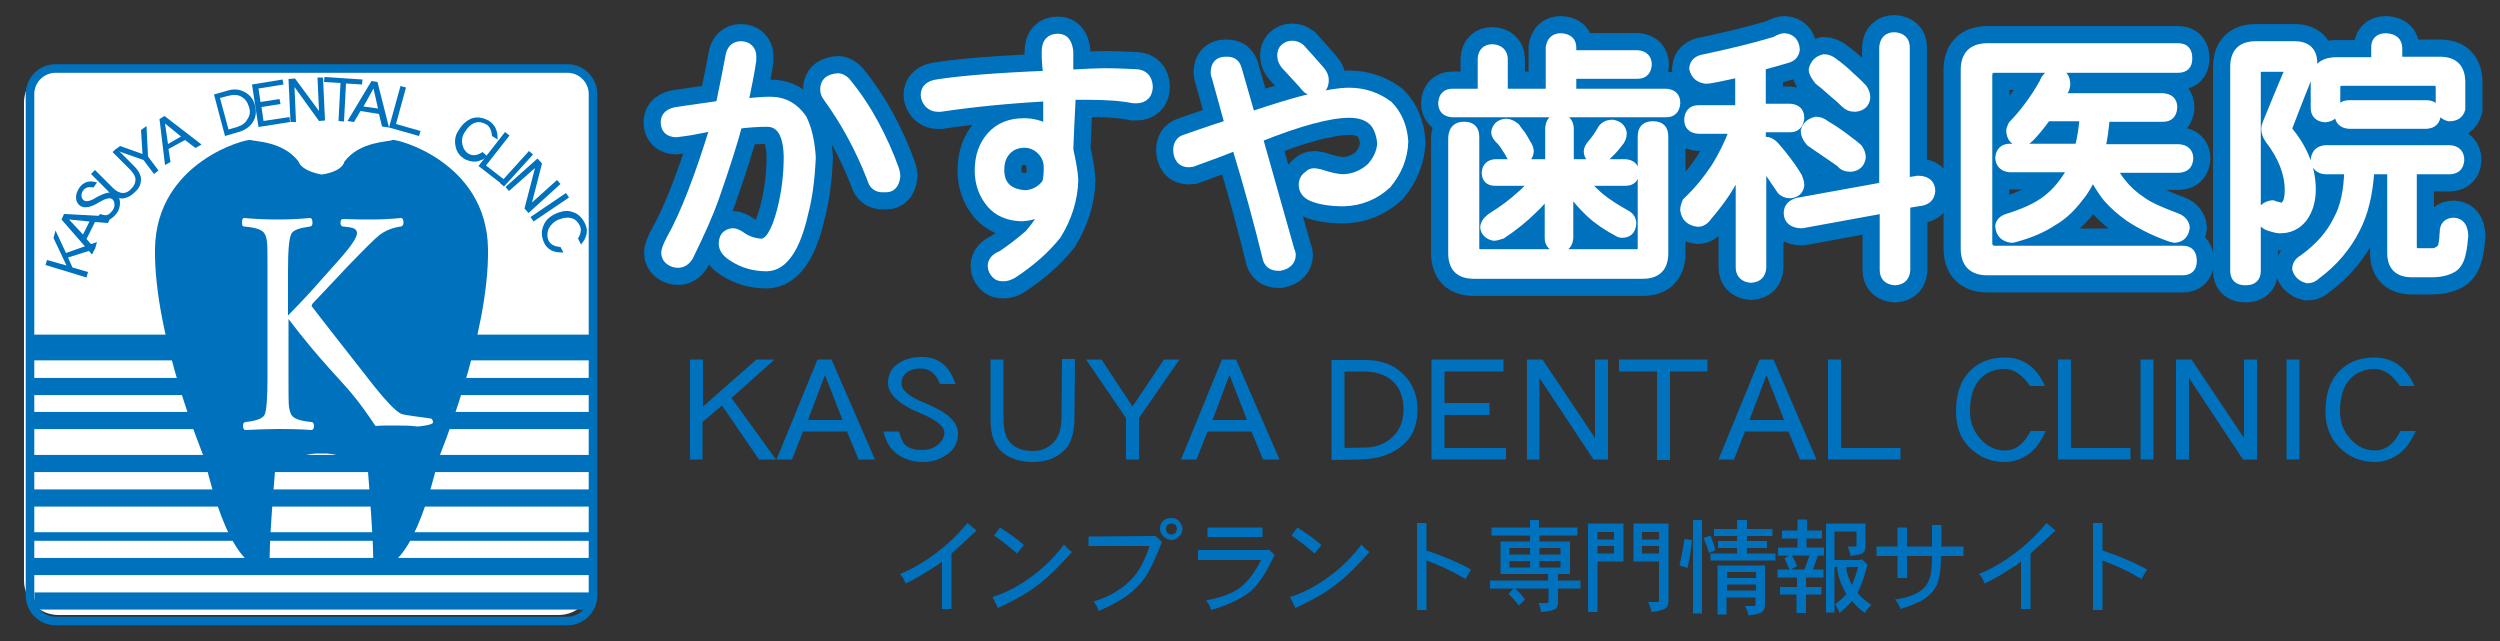 <?xml version="1.0" encoding="utf-8"?>
<!-- Generator: Adobe Illustrator 26.3.1, SVG Export Plug-In . SVG Version: 6.00 Build 0)  -->
<svg version="1.1" id="レイヤー_1" xmlns="http://www.w3.org/2000/svg" xmlns:xlink="http://www.w3.org/1999/xlink" x="0px"
	 y="0px" viewBox="0 0 500 128.2" style="enable-background:new 0 0 500 128.2;" xml:space="preserve">
<rect x="0" y="0" width="500" height="128.2" fill="#333333" stroke="none"/>
<style type="text/css">
	.st0{fill:none;stroke:#0071BC;stroke-width:8.579;}
	.st1{fill:#FFFFFF;stroke:#FFFFFF;stroke-width:1.716;stroke-miterlimit:10;}
	.st2{fill:#0071BC;}
	.st3{fill:#FFFFFF;}
	.st4{fill:none;stroke:#0071BC;stroke-width:1.716;stroke-miterlimit:10;}
	.st5{fill:none;stroke:#0071BC;stroke-width:5.147;stroke-miterlimit:10;}
	.st6{fill:none;stroke:#0071BC;stroke-width:3.432;stroke-miterlimit:10;}
</style>
<g>
	<g>
		<g>
			<path class="st0" d="M154,20.2c2.8,0,4.9,1.2,6.5,3.5c1,2,1.6,4.6,1.8,7.8c-0.2,4.4-0.7,8.1-1.5,11.1c-1.6,7.1-4.1,10.7-7.4,10.8
				c-2.5,0-4.8-0.6-6.9-2c-1.3-0.8-1.9-1.7-1.9-2.7c0-0.8,0.3-1.5,0.8-1.8c0.3-0.2,0.7-0.4,1.2-0.4c0.5,0,1.1,0.3,1.8,0.8
				c1,0.7,2.3,1.2,3.9,1.3c1.5-0.1,2.8-2.2,3.9-6.3c1-3.8,1.4-7.5,1.4-11c-0.1-4.5-1.5-6.8-4.2-6.8c-1.6,0-3.5,0.1-5.8,0.4
				c-0.8,3.2-2.4,8.2-4.7,14.8c-1.1,3.1-2.8,6.9-5.1,11.6c-0.6,1-1.4,1.4-2.2,1.4c-0.6,0-1.2-0.2-1.6-0.5c-0.6-0.4-0.9-1-0.9-1.6
				c0-0.6,0.4-1.6,1.1-2.9c2.7-4.8,5.6-12.3,8.7-22.4c-1.2,0.2-2.8,0.5-4.8,0.9c-1.6,0.2-2.6,0.4-2.9,0.4c-1.5-0.1-2.2-0.8-2.2-2.2
				c0-1.2,0.9-2,2.7-2.2L144,21c0.4-2,1.1-5.2,1.9-9.5c0.2-1.6,1-2.4,2.3-2.4c0.6,0,1.2,0.2,1.6,0.6c0.4,0.4,0.6,0.9,0.6,1.5v0.9
				c-0.4,2.7-1,5.5-1.6,8.5C151.2,20.3,152.9,20.2,154,20.2z M167.6,15.5c0.5,0,1.1,0.3,1.6,0.8c2.3,2.8,4.2,5.7,5.7,8.5
				c1.5,2.8,2.9,5.8,4.1,9.2c0.1,0.4,0.2,0.8,0.2,1.3c-0.2,1.6-0.9,2.3-2,2.3h-0.7c-1.1,0-1.9-0.6-2.2-1.8
				c-2.4-6.2-5.4-11.6-8.8-16.3c-0.4-0.5-0.6-1-0.6-1.6c0-1.1,0.5-1.9,1.6-2.2C167,15.6,167.3,15.5,167.6,15.5z"/>
			<path class="st0" d="M220.8,14.5c2.2,0,4.3,0.1,6.5,0.2c1.5,0.1,2.3,1,2.4,2.6c0,0.7-0.2,1.4-0.6,1.8c-0.5,0.5-1.1,0.7-1.8,0.7
				h-0.6c-2.4-0.5-5.6-0.7-9.3-0.7h-3.1c-0.2,4.1-0.4,7.7-0.5,10.8c0.5,2.3,0.9,4.3,1,6.1c-0.1,3.9-1.3,7.6-3.4,11
				c-2.4,3-5.3,5.5-8.8,7.8c-0.7,0.4-1.3,0.6-1.9,0.6c-0.6,0-1.1-0.1-1.4-0.4c-0.6-0.5-0.9-1.2-0.9-1.8c0-0.9,0.6-1.7,1.9-2.2
				c1.7-1.1,3.5-2.5,5.5-4.2c1.5-1.8,2.8-3.6,3.7-5.4c-1.4,1.3-3.1,1.9-5.2,2c-2.7-0.1-4.7-1-6.1-2.6c-1.6-1.9-2.4-4.1-2.4-6.7
				c0-2.8,0.8-5.1,2.4-6.9c1.6-1.8,3.8-2.7,6.6-2.7c1.7,0,3.2,0.4,4.7,1.2v-6.3c-7.5,0.4-14.7,1.1-21.4,2.1h-0.6
				c-0.7,0-1.3-0.3-1.8-0.8c-0.4-0.5-0.7-1.1-0.7-1.7c0-1.3,0.9-2.1,2.7-2.3c4.5-0.7,11.8-1.3,21.8-1.7c0-0.3-0.1-0.9-0.2-1.9
				c-0.1-1-0.1-1.9-0.1-2.6v-0.2c0-1.8,0.8-2.7,2.4-2.7c1.3,0,2,0.9,2.2,2.7v4.5C217.4,14.6,219.6,14.5,220.8,14.5z M204.9,28.7
				c-1.5,0-2.7,0.5-3.6,1.5c-0.9,1-1.3,2.2-1.3,3.8c0,3,1.7,4.7,5.1,4.9c1.7-0.1,3.1-0.9,4.1-2.2c0.3-0.6,0.4-1.7,0.4-3.2
				c0-1.4-0.5-2.5-1.4-3.4C207.3,29.2,206.2,28.7,204.9,28.7z"/>
			<path class="st0" d="M269.8,22.7c-3.8,0-9.9,1.6-18.1,4.9l6.3,22.3c0.2,0.5,0.3,0.9,0.3,1c0,1.3-0.8,2.1-2.3,2.4h-0.4
				c-1.3,0-2.1-0.7-2.3-2c-1.7-6.9-3.7-14.3-6.1-22.1c-1.9,0.8-4.8,1.9-8.7,3.3c-0.2,0-0.5,0.1-0.7,0.1c-0.7,0-1.3-0.2-1.7-0.7
				c-0.4-0.5-0.6-1.2-0.6-1.9c0-1.1,0.5-1.9,1.4-2.2c2.1-0.7,5.1-1.8,8.9-3l-2.6-9.4c-0.1-0.2-0.2-0.5-0.2-0.9
				c0-1.5,0.7-2.3,2.1-2.3h0.4c1,0,1.7,0.5,2,1.6l2.7,9.4c9.4-3.2,15.9-4.8,19.6-4.8c3,0,5.6,0.9,7.9,2.6c1.9,1.9,2.9,4.4,3.1,7.3
				c-0.1,3.2-1.3,6.1-3.4,8.6c-2.4,2.2-5.3,3.4-8.6,3.5c-2.6,0-4.7-0.3-6.4-1c-1.2-0.5-1.8-1.4-1.8-2.4c0-0.9,0.4-1.6,1.1-2
				c0.2-0.3,0.6-0.5,1.2-0.5c0.2,0,0.6,0.1,1.1,0.2c1.8,0.6,3.4,1,4.8,1c1.9-0.1,3.7-0.8,5.3-2.2c1.3-1.4,2.1-3,2.2-4.9
				c-0.2-1.8-0.7-3.2-1.6-4.2C273.4,23.1,271.7,22.7,269.8,22.7z M258.5,9c0.5,0,1.1,0.2,1.6,0.6c1.2,1.3,2.5,2.8,4,4.5
				c0.5,0.6,0.8,1.2,0.8,1.9c0,1.5-0.7,2.2-2.2,2.2c-0.7,0-1.2-0.2-1.6-0.7c-0.7-0.9-2-2.2-3.8-4.2c-0.7-0.7-1-1.5-1-2.2
				c0-0.6,0.2-1.2,0.6-1.5C257.3,9.2,257.8,9,258.5,9z"/>
			<path class="st0" d="M312.2,7.5c1.4,0.1,2.2,0.7,2.2,2v1.4h13.1c1.3,0.1,2,0.8,2,2c-0.1,1.3-0.7,2-2,2h-13.1v3.7h18.8
				c1.3,0.1,2,0.7,2,2c-0.1,1.3-0.7,2-2,2h-42.7c-1.3-0.1-2-0.7-2-2c0.1-1.3,0.7-2,2-2h5.9v-6.9c0.1-1.3,0.8-2,2.1-2
				c1.4,0.1,2.1,0.8,2.2,2v6.9h9.3V9.5C310.2,8.2,310.9,7.5,312.2,7.5z M292.8,25.2c1.5,0,2.2,0.7,2.2,2.2v22.2
				c0,0.7,0.4,1.1,1.1,1.1h31.2c0.7,0,1.1-0.4,1.1-1.1V27.3c0-1.5,0.7-2.2,2.2-2.2c1.5,0,2.2,0.7,2.2,2.2v23.3
				c0,2.9-1.4,4.3-4.3,4.3h-33.7c-2.9,0-4.3-1.4-4.3-4.3V27.5C290.6,26,291.3,25.2,292.8,25.2z M325.1,32.7c1.2,0.1,1.8,0.7,1.9,1.8
				c-0.1,1.2-0.7,1.8-1.9,1.8h-8.2c1.1,1.3,2.2,2.4,3.3,3.3c1.4,1.1,3.1,2.2,5.1,3.3c0.7,0.4,1.1,1,1.1,1.8c-0.1,1.4-0.8,2-2,2
				c-0.3,0-0.6-0.1-0.9-0.3c-2.1-1.1-4-2.4-5.5-3.8c-1.3-1.2-2.7-2.8-4.2-4.8v9.8c-0.1,1.3-0.8,2-2,2c-1.3-0.1-2-0.8-2-2v-9.3
				c-1,1.3-2,2.5-3.1,3.5c-1.8,1.8-3.9,3.5-6.3,5.1c-0.7,0.2-1.2,0.4-1.6,0.4c-1.1-0.2-1.8-0.9-1.9-1.8c0-0.7,0.5-1.4,1.3-2
				c2.4-1.5,4.4-3,5.9-4.4c0.9-0.7,1.8-1.7,2.6-2.8h-7.7c-1.2,0-1.8-0.6-1.8-1.8c0.1-1.1,0.7-1.7,1.8-1.8h10.9v-7.1
				c0.1-1.3,0.7-2,2-2c1.3,0.1,1.9,0.8,2,2v7.1H325.1z M301.2,24.6c0.6,0,1.3,0.3,1.9,0.8c0.4,0.6,0.8,1.1,1.2,1.6
				c0.3,0.5,0.7,1.1,1,1.7c0.4,0.6,0.6,1.1,0.6,1.6c-0.1,1.1-0.8,1.7-2,1.8c-0.8,0-1.4-0.3-1.8-1c-0.3-0.6-0.6-1.1-0.9-1.5
				c-0.2-0.4-0.6-0.9-1-1.4c-0.7-0.6-1.1-1.2-1.1-1.8C299.3,25.3,300,24.7,301.2,24.6z M322.5,24.8c1.2,0.2,1.8,0.8,2,1.8
				c0,0.8-0.3,1.5-0.8,2c-0.8,1.1-1.7,2-2.7,2.9c-0.5,0.4-1.1,0.6-1.6,0.6c-1.1-0.1-1.7-0.7-1.8-1.8c0-0.5,0.3-1,0.8-1.6
				c0.7-0.8,1.4-1.8,2-2.9C320.9,25.1,321.6,24.8,322.5,24.8z"/>
			<path class="st0" d="M356.9,7.5c1.3,0.1,2.1,0.9,2.2,2.4c-0.1,0.9-0.6,1.5-1.5,1.8c-1.7,0.5-3.4,1-5.3,1.5v8.4h5.7
				c1.3,0.1,2,0.7,2,2c-0.1,1.3-0.8,2-2,2h-5.7v3c0.2-0.1,0.5-0.3,0.8-0.4c0.6,0,1.2,0.3,1.8,0.9c0.9,1,1.8,2.1,2.6,3.2
				c1.1,1.4,1.7,2.5,2.1,3.1c0.2,0.5,0.4,1.1,0.4,1.6c-0.1,1.1-0.8,1.7-2,1.8c-0.7,0-1.4-0.3-1.8-0.8c-0.6-0.9-1.3-1.9-2.1-3.1
				c-0.6-1-1.2-1.8-1.7-2.6v21.2c-0.1,1.4-0.8,2.1-2.2,2.2c-1.4-0.1-2.2-0.9-2.2-2.2V33.5c-0.2,0.4-0.5,0.9-0.7,1.3
				c-1.4,2.9-3.3,5.6-5.7,8.4c-0.6,0.9-1.3,1.3-2,1.3c-1.6-0.2-2.5-1-2.7-2.5c0-0.4,0.1-0.9,0.4-1.6c2.2-2.1,4.1-4.4,5.7-6.8
				c1.4-2.2,2.7-4.8,3.8-7.7h-7.1c-1.3-0.1-2-0.7-2-2c0.1-1.3,0.7-2,2-2h8.2v-7.3c-1.5,0.3-3.1,0.7-4.7,1c-1,0.2-1.7,0.3-2,0.3
				c-1.4-0.2-2.2-0.9-2.5-2.2c0.1-1.2,0.9-1.8,2.2-2c4.7-1,9.4-2.1,14.1-3.5C356,7.6,356.6,7.5,356.9,7.5z M383.6,36
				c1.7,0,2.6,0.8,2.6,2.2c-0.1,1.3-0.9,2.1-2.6,2.2l-2.4,0.4V54c-0.1,1.4-0.8,2.1-2.2,2.2c-1.4-0.1-2.2-0.8-2.2-2.2V41.8l-16.4,3
				c-1.8,0-2.8-0.8-2.8-2.2c0-1.1,0.7-1.9,2-2.2l17.1-3.1V9.5c0.1-1.4,0.8-2.2,2.2-2.2c1.4,0.1,2.2,0.8,2.2,2.2v26.9L383.6,36z
				 M363.2,24.2c0.7,0,1.4,0.3,2,0.8c1.2,0.7,2.4,1.5,3.6,2.4c1.5,1.1,2.4,1.8,2.9,2.3c0.4,0.6,0.6,1.2,0.6,1.8
				c-0.2,1.2-0.9,1.9-2.2,2c-0.9,0-1.6-0.3-2-0.9c-0.9-0.6-2-1.4-3.2-2.2c-1.1-0.7-2-1.4-2.9-2c-0.7-0.8-1-1.6-1-2.2
				C361.3,25.1,362,24.5,363.2,24.2z M364.8,11.7c0.7,0,1.4,0.3,2,0.8c1.1,0.8,2.2,1.7,3.2,2.7c1.3,1.1,2.1,2,2.6,2.5
				c0.4,0.6,0.6,1.2,0.6,1.8c-0.1,1.2-0.9,1.9-2.2,2c-0.9,0-1.5-0.3-2-0.8c-0.7-0.7-1.6-1.5-2.7-2.4c-1-0.9-1.8-1.6-2.6-2.2
				c-0.7-0.9-1.1-1.6-1.1-2.2C362.9,12.7,363.6,12,364.8,11.7z"/>
			<path class="st0" d="M435.6,9.5c1.4,0,2,0.7,2,2.2c0,1.4-0.7,2-2,2H399c-1,0-1.4,0.5-1.4,1.4v33.5c0,0.9,0.5,1.4,1.4,1.4h37.5
				c1.4,0,2,0.7,2,2.2c0,1.4-0.7,2-2,2h-39c-3,0-4.5-1.5-4.5-4.5V14c0-3,1.5-4.5,4.5-4.5H435.6z M409.3,23.5
				c-1.1,1.5-2.2,2.9-3.4,4.1c-0.5,0.5-1.1,0.8-1.8,0.8c-1.3-0.1-1.9-0.9-2-2.2c0-0.2,0.1-0.6,0.4-1.2c2.3-2.4,4.4-5.2,6.2-8.4
				c0.5-1.4,1.4-2,2.8-2c1.1,0.1,1.7,0.9,1.7,2.4c0,0.1-0.1,0.4-0.2,0.8c-0.3,0.6-0.6,1.1-0.9,1.7h20.5c1.3,0.1,2,0.7,2,2
				c-0.1,1.3-0.7,2-2,2h-11.5c-0.2,2.4-0.5,4.4-0.9,6.2h15.6c1.3,0.1,2,0.8,2,2c-0.1,1.3-0.7,1.9-2,2h-13.3c0.6,1.1,1.2,2.1,1.9,2.9
				c1,1.3,2.3,2.5,4.1,3.7c1.4,1,3.7,2,6.9,3.2c1,0.4,1.6,1.1,1.7,2c-0.2,1.4-0.9,2.1-2.2,2.2c-0.1,0-0.4-0.1-0.8-0.2
				c-3.2-1.1-5.9-2.5-8.2-4c-1.7-1.2-3.2-2.5-4.5-4c-1.1-1.4-2-2.9-2.9-4.5c-0.7,1.6-1.5,3.1-2.6,4.4c-1.5,2-3.2,3.7-5.3,4.9
				c-2.1,1.4-4.7,2.5-7.7,3.3c-0.2,0.1-0.4,0.1-0.6,0.1c-1.5-0.2-2.3-1-2.4-2.5c0.1-0.7,0.6-1.3,1.6-1.6c3.2-1,5.6-2.1,7.3-3.3
				c1.7-1.2,3.1-2.7,4.2-4.3c0.5-0.7,1-1.5,1.5-2.4H402c-1.3-0.1-2-0.8-2.1-2c0.1-1.3,0.8-2,2.1-2h13.8c0.5-1.9,0.8-3.9,1-6.2H409.3
				z"/>
			<path class="st0" d="M452.2,9.1h6.7c2.5,0,3.7,1.2,3.7,3.6c0,0-0.1,0.2-0.2,0.6c-1.9,4.7-3.4,8.6-4.6,11.7
				c-0.1,0.3-0.2,0.5-0.2,0.6c0,0.3,0.1,0.6,0.3,0.8c3,3.7,4.4,7.6,4.4,11.5c0,2.3-0.6,4.2-1.7,5.7c-1.2,1.5-2.7,2.2-4.6,2.2
				c-0.4,0-1-0.1-1.9-0.4c-1.2-0.3-1.8-1-2-2c0.1-1.5,0.9-2.3,2.4-2.5c0.1,0,0.1,0,0.2,0.1c0.8,0.2,1.4,0.4,1.6,0.4
				c0.4,0,0.8-0.3,1.1-0.9c0.3-0.6,0.4-1.5,0.4-2.5c0-3.3-1.3-6.7-4-10.2c-0.4-0.6-0.7-1.3-0.7-2.1c0-0.2,0.1-0.6,0.3-1.1
				c1.2-3,2.6-6.3,4.1-9.9c0.1-0.3,0.2-0.5,0.2-0.6c0-0.4-0.2-0.6-0.7-0.6h-4.7c-0.6,0-1,0.3-1,1v39.7c0,1.4-0.8,2-2.2,2
				c-1.5,0-2.2-0.7-2.2-2V13.4c0-2.9,1.4-4.3,4.3-4.3H452.2z M490,29.9c1.3,0.1,2,0.8,2,2.1c-0.1,1.3-0.7,1.9-2,2h-7.5v15.3
				c0,0.8,0.4,1.2,1.2,1.2h2.7c0.6,0,1.2-0.2,1.7-0.7c0.4-0.2,0.6-1.4,0.7-3.4c0-1.3,0.7-2,2-2c1.3,0.1,1.9,1,2,2.7
				c-0.1,1.1-0.2,2.3-0.5,3.6c-0.3,1.4-0.9,2.4-1.7,2.9c-1,0.6-2.4,1-4.3,1h-3.9c-2.7,0-4.1-1.3-4.1-4V34h-4.3c0,0.1,0,0.1,0,0.2
				c-0.3,4.8-1.3,8.6-2.8,11.5c-1.8,3.6-4.4,6.7-7.9,9.3c-0.5,0.5-1.1,0.8-1.8,0.8c-1.2-0.3-1.9-1-2.2-2c0-0.8,0.4-1.5,1.3-2
				c3.2-2.3,5.5-4.9,7-8c1.3-2.4,2-5.6,2.1-9.6c0-0.1,0.1-0.2,0.1-0.2h-4.7c-1.3-0.1-2-0.8-2.1-2c0.1-1.3,0.8-2,2.1-2.1H490z
				 M477.2,7.5c1.6,0.1,2.4,0.8,2.4,2.2v2.5h8.4c2.8,0,4.2,1.4,4.2,4.3v5.3c-0.3,1.1-1.1,1.6-2.4,1.6c-1.2-0.3-1.8-1.1-1.8-2.2v-3.7
				c0-0.8-0.4-1.2-1.2-1.2h-18.4c-0.8,0-1.2,0.4-1.2,1.2v4.1c-0.1,1.2-0.9,1.9-2.2,2c-1.3-0.1-2-0.8-2-2v-5c0-2.9,1.4-4.3,4.3-4.3
				h7.8V9.7C475,8.3,475.7,7.5,477.2,7.5z M485.3,20.9c1.3,0,2,0.7,2,2c-0.1,1.3-0.7,1.9-2,2h-15.5c-1.3-0.1-2-0.8-2-2
				c0.1-1.3,0.7-2,2-2H485.3z"/>
		</g>
		<g>
			<path class="st1" d="M154,20.2c2.8,0,4.9,1.2,6.5,3.5c1,2,1.6,4.6,1.8,7.8c-0.2,4.4-0.7,8.1-1.5,11.1c-1.6,7.1-4.1,10.7-7.4,10.8
				c-2.5,0-4.8-0.6-6.9-2c-1.3-0.8-1.9-1.7-1.9-2.7c0-0.8,0.3-1.5,0.8-1.8c0.3-0.2,0.7-0.4,1.2-0.4c0.5,0,1.1,0.3,1.8,0.8
				c1,0.7,2.3,1.2,3.9,1.3c1.5-0.1,2.8-2.2,3.9-6.3c1-3.8,1.4-7.5,1.4-11c-0.1-4.5-1.5-6.8-4.2-6.8c-1.6,0-3.5,0.1-5.8,0.4
				c-0.8,3.2-2.4,8.2-4.7,14.8c-1.1,3.1-2.8,6.9-5.1,11.6c-0.6,1-1.4,1.4-2.2,1.4c-0.6,0-1.2-0.2-1.6-0.5c-0.6-0.4-0.9-1-0.9-1.6
				c0-0.6,0.4-1.6,1.1-2.9c2.7-4.8,5.6-12.3,8.7-22.4c-1.2,0.2-2.8,0.5-4.8,0.9c-1.6,0.2-2.6,0.4-2.9,0.4c-1.5-0.1-2.2-0.8-2.2-2.2
				c0-1.2,0.9-2,2.7-2.2L144,21c0.4-2,1.1-5.2,1.9-9.5c0.2-1.6,1-2.4,2.3-2.4c0.6,0,1.2,0.2,1.6,0.6c0.4,0.4,0.6,0.9,0.6,1.5v0.9
				c-0.4,2.7-1,5.5-1.6,8.5C151.2,20.3,152.9,20.2,154,20.2z M167.6,15.5c0.5,0,1.1,0.3,1.6,0.8c2.3,2.8,4.2,5.7,5.7,8.5
				c1.5,2.8,2.9,5.8,4.1,9.2c0.1,0.4,0.2,0.8,0.2,1.3c-0.2,1.6-0.9,2.3-2,2.3h-0.7c-1.1,0-1.9-0.6-2.2-1.8
				c-2.4-6.2-5.4-11.6-8.8-16.3c-0.4-0.5-0.6-1-0.6-1.6c0-1.1,0.5-1.9,1.6-2.2C167,15.6,167.3,15.5,167.6,15.5z"/>
			<path class="st1" d="M220.8,14.5c2.2,0,4.3,0.1,6.5,0.2c1.5,0.1,2.3,1,2.4,2.6c0,0.7-0.2,1.4-0.6,1.8c-0.5,0.5-1.1,0.7-1.8,0.7
				h-0.6c-2.4-0.5-5.6-0.7-9.3-0.7h-3.1c-0.2,4.1-0.4,7.7-0.5,10.8c0.5,2.3,0.9,4.3,1,6.1c-0.1,3.9-1.3,7.6-3.4,11
				c-2.4,3-5.3,5.5-8.8,7.8c-0.7,0.4-1.3,0.6-1.9,0.6c-0.6,0-1.1-0.1-1.4-0.4c-0.6-0.5-0.9-1.2-0.9-1.8c0-0.9,0.6-1.7,1.9-2.2
				c1.7-1.1,3.5-2.5,5.5-4.2c1.5-1.8,2.8-3.6,3.7-5.4c-1.4,1.3-3.1,1.9-5.2,2c-2.7-0.1-4.7-1-6.1-2.6c-1.6-1.9-2.4-4.1-2.4-6.7
				c0-2.8,0.8-5.1,2.4-6.9c1.6-1.8,3.8-2.7,6.6-2.7c1.7,0,3.2,0.4,4.7,1.2v-6.3c-7.5,0.4-14.7,1.1-21.4,2.1h-0.6
				c-0.7,0-1.3-0.3-1.8-0.8c-0.4-0.5-0.7-1.1-0.7-1.7c0-1.3,0.9-2.1,2.7-2.3c4.5-0.7,11.8-1.3,21.8-1.7c0-0.3-0.1-0.9-0.2-1.9
				c-0.1-1-0.1-1.9-0.1-2.6v-0.2c0-1.8,0.8-2.7,2.4-2.7c1.3,0,2,0.9,2.2,2.7v4.5C217.4,14.6,219.6,14.5,220.8,14.5z M204.9,28.7
				c-1.5,0-2.7,0.5-3.6,1.5c-0.9,1-1.3,2.2-1.3,3.8c0,3,1.7,4.7,5.1,4.9c1.7-0.1,3.1-0.9,4.1-2.2c0.3-0.6,0.4-1.7,0.4-3.2
				c0-1.4-0.5-2.5-1.4-3.4C207.3,29.2,206.2,28.7,204.9,28.7z"/>
			<path class="st1" d="M269.8,22.7c-3.8,0-9.9,1.6-18.1,4.9l6.3,22.3c0.2,0.5,0.3,0.9,0.3,1c0,1.3-0.8,2.1-2.3,2.4h-0.4
				c-1.3,0-2.1-0.7-2.3-2c-1.7-6.9-3.7-14.3-6.1-22.1c-1.9,0.8-4.8,1.9-8.7,3.3c-0.2,0-0.5,0.1-0.7,0.1c-0.7,0-1.3-0.2-1.7-0.7
				c-0.4-0.5-0.6-1.2-0.6-1.9c0-1.1,0.5-1.9,1.4-2.2c2.1-0.7,5.1-1.8,8.9-3l-2.6-9.4c-0.1-0.2-0.2-0.5-0.2-0.9
				c0-1.5,0.7-2.3,2.1-2.3h0.4c1,0,1.7,0.5,2,1.6l2.7,9.4c9.4-3.2,15.9-4.8,19.6-4.8c3,0,5.6,0.9,7.9,2.6c1.9,1.9,2.9,4.4,3.1,7.3
				c-0.1,3.2-1.3,6.1-3.4,8.6c-2.4,2.2-5.3,3.4-8.6,3.5c-2.6,0-4.7-0.3-6.4-1c-1.2-0.5-1.8-1.4-1.8-2.4c0-0.9,0.4-1.6,1.1-2
				c0.2-0.3,0.6-0.5,1.2-0.5c0.2,0,0.6,0.1,1.1,0.2c1.8,0.6,3.4,1,4.8,1c1.9-0.1,3.7-0.8,5.3-2.2c1.3-1.4,2.1-3,2.2-4.9
				c-0.2-1.8-0.7-3.2-1.6-4.2C273.4,23.1,271.7,22.7,269.8,22.7z M258.5,9c0.5,0,1.1,0.2,1.6,0.6c1.2,1.3,2.5,2.8,4,4.5
				c0.5,0.6,0.8,1.2,0.8,1.9c0,1.5-0.7,2.2-2.2,2.2c-0.7,0-1.2-0.2-1.6-0.7c-0.7-0.9-2-2.2-3.8-4.2c-0.7-0.7-1-1.5-1-2.2
				c0-0.6,0.2-1.2,0.6-1.5C257.3,9.2,257.8,9,258.5,9z"/>
			<path class="st1" d="M312.2,7.5c1.4,0.1,2.2,0.7,2.2,2v1.4h13.1c1.3,0.1,2,0.8,2,2c-0.1,1.3-0.7,2-2,2h-13.1v3.7h18.8
				c1.3,0.1,2,0.7,2,2c-0.1,1.3-0.7,2-2,2h-42.7c-1.3-0.1-2-0.7-2-2c0.1-1.3,0.7-2,2-2h5.9v-6.9c0.1-1.3,0.8-2,2.1-2
				c1.4,0.1,2.1,0.8,2.2,2v6.9h9.3V9.5C310.2,8.2,310.9,7.5,312.2,7.5z M292.8,25.2c1.5,0,2.2,0.7,2.2,2.2v22.2
				c0,0.7,0.4,1.1,1.1,1.1h31.2c0.7,0,1.1-0.4,1.1-1.1V27.3c0-1.5,0.7-2.2,2.2-2.2c1.5,0,2.2,0.7,2.2,2.2v23.3
				c0,2.9-1.4,4.3-4.3,4.3h-33.7c-2.9,0-4.3-1.4-4.3-4.3V27.5C290.6,26,291.3,25.2,292.8,25.2z M325.1,32.7c1.2,0.1,1.8,0.7,1.9,1.8
				c-0.1,1.2-0.7,1.8-1.9,1.8h-8.2c1.1,1.3,2.2,2.4,3.3,3.3c1.4,1.1,3.1,2.2,5.1,3.3c0.7,0.4,1.1,1,1.1,1.8c-0.1,1.4-0.8,2-2,2
				c-0.3,0-0.6-0.1-0.9-0.3c-2.1-1.1-4-2.4-5.5-3.8c-1.3-1.2-2.7-2.8-4.2-4.8v9.8c-0.1,1.3-0.8,2-2,2c-1.3-0.1-2-0.8-2-2v-9.3
				c-1,1.3-2,2.5-3.1,3.5c-1.8,1.8-3.9,3.5-6.3,5.1c-0.7,0.2-1.2,0.4-1.6,0.4c-1.1-0.2-1.8-0.9-1.9-1.8c0-0.7,0.5-1.4,1.3-2
				c2.4-1.5,4.4-3,5.9-4.4c0.9-0.7,1.8-1.7,2.6-2.8h-7.7c-1.2,0-1.8-0.6-1.8-1.8c0.1-1.1,0.7-1.7,1.8-1.8h10.9v-7.1
				c0.1-1.3,0.7-2,2-2c1.3,0.1,1.9,0.8,2,2v7.1H325.1z M301.2,24.6c0.6,0,1.3,0.3,1.9,0.8c0.4,0.6,0.8,1.1,1.2,1.6
				c0.3,0.5,0.7,1.1,1,1.7c0.4,0.6,0.6,1.1,0.6,1.6c-0.1,1.1-0.8,1.7-2,1.8c-0.8,0-1.4-0.3-1.8-1c-0.3-0.6-0.6-1.1-0.9-1.5
				c-0.2-0.4-0.6-0.9-1-1.4c-0.7-0.6-1.1-1.2-1.1-1.8C299.3,25.3,300,24.7,301.2,24.6z M322.5,24.8c1.2,0.2,1.8,0.8,2,1.8
				c0,0.8-0.3,1.5-0.8,2c-0.8,1.1-1.7,2-2.7,2.9c-0.5,0.4-1.1,0.6-1.6,0.6c-1.1-0.1-1.7-0.7-1.8-1.8c0-0.5,0.3-1,0.8-1.6
				c0.7-0.8,1.4-1.8,2-2.9C320.9,25.1,321.6,24.8,322.5,24.8z"/>
			<path class="st1" d="M356.9,7.5c1.3,0.1,2.1,0.9,2.2,2.4c-0.1,0.9-0.6,1.5-1.5,1.8c-1.7,0.5-3.4,1-5.3,1.5v8.4h5.7
				c1.3,0.1,2,0.7,2,2c-0.1,1.3-0.8,2-2,2h-5.7v3c0.2-0.1,0.5-0.3,0.8-0.4c0.6,0,1.2,0.3,1.8,0.9c0.9,1,1.8,2.1,2.6,3.2
				c1.1,1.4,1.7,2.5,2.1,3.1c0.2,0.5,0.4,1.1,0.4,1.6c-0.1,1.1-0.8,1.7-2,1.8c-0.7,0-1.4-0.3-1.8-0.8c-0.6-0.9-1.3-1.9-2.1-3.1
				c-0.6-1-1.2-1.8-1.7-2.6v21.2c-0.1,1.4-0.8,2.1-2.2,2.2c-1.4-0.1-2.2-0.9-2.2-2.2V33.5c-0.2,0.4-0.5,0.9-0.7,1.3
				c-1.4,2.9-3.3,5.6-5.7,8.4c-0.6,0.9-1.3,1.3-2,1.3c-1.6-0.2-2.5-1-2.7-2.5c0-0.4,0.1-0.9,0.4-1.6c2.2-2.1,4.1-4.4,5.7-6.8
				c1.4-2.2,2.7-4.8,3.8-7.7h-7.1c-1.3-0.1-2-0.7-2-2c0.1-1.3,0.7-2,2-2h8.2v-7.3c-1.5,0.3-3.1,0.7-4.7,1c-1,0.2-1.7,0.3-2,0.3
				c-1.4-0.2-2.2-0.9-2.5-2.2c0.1-1.2,0.9-1.8,2.2-2c4.7-1,9.4-2.1,14.1-3.5C356,7.6,356.6,7.5,356.9,7.5z M383.6,36
				c1.7,0,2.6,0.8,2.6,2.2c-0.1,1.3-0.9,2.1-2.6,2.2l-2.4,0.4V54c-0.1,1.4-0.8,2.1-2.2,2.2c-1.4-0.1-2.2-0.8-2.2-2.2V41.8l-16.4,3
				c-1.8,0-2.8-0.8-2.8-2.2c0-1.1,0.7-1.9,2-2.2l17.1-3.1V9.5c0.1-1.4,0.8-2.2,2.2-2.2c1.4,0.1,2.2,0.8,2.2,2.2v26.9L383.6,36z
				 M363.2,24.2c0.7,0,1.4,0.3,2,0.8c1.2,0.7,2.4,1.5,3.6,2.4c1.5,1.1,2.4,1.8,2.9,2.3c0.4,0.6,0.6,1.2,0.6,1.8
				c-0.2,1.2-0.9,1.9-2.2,2c-0.9,0-1.6-0.3-2-0.9c-0.9-0.6-2-1.4-3.2-2.2c-1.1-0.7-2-1.4-2.9-2c-0.7-0.8-1-1.6-1-2.2
				C361.3,25.1,362,24.5,363.2,24.2z M364.8,11.7c0.7,0,1.4,0.3,2,0.8c1.1,0.8,2.2,1.7,3.2,2.7c1.3,1.1,2.1,2,2.6,2.5
				c0.4,0.6,0.6,1.2,0.6,1.8c-0.1,1.2-0.9,1.9-2.2,2c-0.9,0-1.5-0.3-2-0.8c-0.7-0.7-1.6-1.5-2.7-2.4c-1-0.9-1.8-1.6-2.6-2.2
				c-0.7-0.9-1.1-1.6-1.1-2.2C362.9,12.7,363.6,12,364.8,11.7z"/>
			<path class="st1" d="M435.6,9.5c1.4,0,2,0.7,2,2.2c0,1.4-0.7,2-2,2H399c-1,0-1.4,0.5-1.4,1.4v33.5c0,0.9,0.5,1.4,1.4,1.4h37.5
				c1.4,0,2,0.7,2,2.2c0,1.4-0.7,2-2,2h-39c-3,0-4.5-1.5-4.5-4.5V14c0-3,1.5-4.5,4.5-4.5H435.6z M409.3,23.5
				c-1.1,1.5-2.2,2.9-3.4,4.1c-0.5,0.5-1.1,0.8-1.8,0.8c-1.3-0.1-1.9-0.9-2-2.2c0-0.2,0.1-0.6,0.4-1.2c2.3-2.4,4.4-5.2,6.2-8.4
				c0.5-1.4,1.4-2,2.8-2c1.1,0.1,1.7,0.9,1.7,2.4c0,0.1-0.1,0.4-0.2,0.8c-0.3,0.6-0.6,1.1-0.9,1.7h20.5c1.3,0.1,2,0.7,2,2
				c-0.1,1.3-0.7,2-2,2h-11.5c-0.2,2.4-0.5,4.4-0.9,6.2h15.6c1.3,0.1,2,0.8,2,2c-0.1,1.3-0.7,1.9-2,2h-13.3c0.6,1.1,1.2,2.1,1.9,2.9
				c1,1.3,2.3,2.5,4.1,3.7c1.4,1,3.7,2,6.9,3.2c1,0.4,1.6,1.1,1.7,2c-0.2,1.4-0.9,2.1-2.2,2.2c-0.1,0-0.4-0.1-0.8-0.2
				c-3.2-1.1-5.9-2.5-8.2-4c-1.7-1.2-3.2-2.5-4.5-4c-1.1-1.4-2-2.9-2.9-4.5c-0.7,1.6-1.5,3.1-2.6,4.4c-1.5,2-3.2,3.7-5.3,4.9
				c-2.1,1.4-4.7,2.5-7.7,3.3c-0.2,0.1-0.4,0.1-0.6,0.1c-1.5-0.2-2.3-1-2.4-2.5c0.1-0.7,0.6-1.3,1.6-1.6c3.2-1,5.6-2.1,7.3-3.3
				c1.7-1.2,3.1-2.7,4.2-4.3c0.5-0.7,1-1.5,1.5-2.4H402c-1.3-0.1-2-0.8-2.1-2c0.1-1.3,0.8-2,2.1-2h13.8c0.5-1.9,0.8-3.9,1-6.2H409.3
				z"/>
			<path class="st1" d="M452.2,9.1h6.7c2.5,0,3.7,1.2,3.7,3.6c0,0-0.1,0.2-0.2,0.6c-1.9,4.7-3.4,8.6-4.6,11.7
				c-0.1,0.3-0.2,0.5-0.2,0.6c0,0.3,0.1,0.6,0.3,0.8c3,3.7,4.4,7.6,4.4,11.5c0,2.3-0.6,4.2-1.7,5.7c-1.2,1.5-2.7,2.2-4.6,2.2
				c-0.4,0-1-0.1-1.9-0.4c-1.2-0.3-1.8-1-2-2c0.1-1.5,0.9-2.3,2.4-2.5c0.1,0,0.1,0,0.2,0.1c0.8,0.2,1.4,0.4,1.6,0.4
				c0.4,0,0.8-0.3,1.1-0.9c0.3-0.6,0.4-1.5,0.4-2.5c0-3.3-1.3-6.7-4-10.2c-0.4-0.6-0.7-1.3-0.7-2.1c0-0.2,0.1-0.6,0.3-1.1
				c1.2-3,2.6-6.3,4.1-9.9c0.1-0.3,0.2-0.5,0.2-0.6c0-0.4-0.2-0.6-0.7-0.6h-4.7c-0.6,0-1,0.3-1,1v39.7c0,1.4-0.8,2-2.2,2
				c-1.5,0-2.2-0.7-2.2-2V13.4c0-2.9,1.4-4.3,4.3-4.3H452.2z M490,29.9c1.3,0.1,2,0.8,2,2.1c-0.1,1.3-0.7,1.9-2,2h-7.5v15.3
				c0,0.8,0.4,1.2,1.2,1.2h2.7c0.6,0,1.2-0.2,1.7-0.7c0.4-0.2,0.6-1.4,0.7-3.4c0-1.3,0.7-2,2-2c1.3,0.1,1.9,1,2,2.7
				c-0.1,1.1-0.2,2.3-0.5,3.6c-0.3,1.4-0.9,2.4-1.7,2.9c-1,0.6-2.4,1-4.3,1h-3.9c-2.7,0-4.1-1.3-4.1-4V34h-4.3c0,0.1,0,0.1,0,0.2
				c-0.3,4.8-1.3,8.6-2.8,11.5c-1.8,3.6-4.4,6.7-7.9,9.3c-0.5,0.5-1.1,0.8-1.8,0.8c-1.2-0.3-1.9-1-2.2-2c0-0.8,0.4-1.5,1.3-2
				c3.2-2.3,5.5-4.9,7-8c1.3-2.4,2-5.6,2.1-9.6c0-0.1,0.1-0.2,0.1-0.2h-4.7c-1.3-0.1-2-0.8-2.1-2c0.1-1.3,0.8-2,2.1-2.1H490z
				 M477.2,7.5c1.6,0.1,2.4,0.8,2.4,2.2v2.5h8.4c2.8,0,4.2,1.4,4.2,4.3v5.3c-0.3,1.1-1.1,1.6-2.4,1.6c-1.2-0.3-1.8-1.1-1.8-2.2v-3.7
				c0-0.8-0.4-1.2-1.2-1.2h-18.4c-0.8,0-1.2,0.4-1.2,1.2v4.1c-0.1,1.2-0.9,1.9-2.2,2c-1.3-0.1-2-0.8-2-2v-5c0-2.9,1.4-4.3,4.3-4.3
				h7.8V9.7C475,8.3,475.7,7.5,477.2,7.5z M485.3,20.9c1.3,0,2,0.7,2,2c-0.1,1.3-0.7,1.9-2,2h-15.5c-1.3-0.1-2-0.8-2-2
				c0.1-1.3,0.7-2,2-2H485.3z"/>
		</g>
	</g>
	<g>
		<path class="st2" d="M155.2,91.9h-3.4l-7.4-10.8l-3.9,3.3v7.5H138v-20h2.6v9.4l10.7-9.4h3.6l-8.6,7.7L155.2,91.9z"/>
		<path class="st2" d="M175,91.9h-3.3l-2.3-5.6h-8.8l-2.2,5.6h-3.1l8.2-20h2.8L175,91.9z M168.5,84l-3.5-9l-3.4,9H168.5z"/>
		<path class="st2" d="M191.6,86.7c0,1.7-0.7,3-1.9,4c-1.6,1.2-3.3,1.7-5.2,1.7c-1.8,0-3.4-0.5-4.8-1.4c-1.5-1-2.5-2.5-3-4.7h3.1
			c0.4,1.5,0.9,2.5,1.5,2.9c0.7,0.5,1.7,0.8,3.2,0.8c1.1,0,2-0.3,2.9-0.9c0.9-0.7,1.4-1.5,1.5-2.5c0-1.3-1.6-2.6-4.7-3.9
			c-4.4-1.8-6.6-3.9-6.6-6.1c0-1.7,0.7-3.1,2.2-4c1.2-0.8,2.8-1.2,4.6-1.2c3.3,0,5.5,1.8,6.7,5.4H188c-0.8-2.1-2.1-3.1-3.8-3.1
			c-1.1,0-2,0.2-2.7,0.7c-0.8,0.5-1.2,1.3-1.2,2.3c0,1.4,1.6,2.7,4.9,4C189.5,82.5,191.6,84.4,191.6,86.7z"/>
		<path class="st2" d="M215,71.9l-0.1,11.5c0,3.2-0.7,5.5-2.2,6.8c-1.6,1.5-3.6,2.2-6.1,2.2c-2.6,0-4.7-0.7-6.2-2
			c-1.6-1.4-2.3-3.6-2.3-6.6V71.9h2.6v11.9c0,2.3,0.5,4,1.6,5c1,0.9,2.4,1.4,4.3,1.4c1.7,0,3-0.6,4.1-1.7c1-1,1.6-2.7,1.6-5.2
			l0.1-11.5H215z"/>
		<path class="st2" d="M235.9,71.9l-8.1,11.7v8.3h-2.6v-8.3l-8-11.7h3.1l6.2,9.4l6.3-9.4H235.9z"/>
		<path class="st2" d="M255.9,91.9h-3.3l-2.3-5.6h-8.8l-2.2,5.6h-3.1l8.2-20h2.8L255.9,91.9z M249.4,84l-3.5-9l-3.4,9H249.4z"/>
		<path class="st2" d="M283.5,81.9c0,2.8-0.8,5.1-2.5,6.7c-2.1,2.1-5.1,3.2-8.9,3.3l-5.8,0.1v-20h6.8c3.2,0,5.8,1,7.7,3
			C282.6,76.8,283.5,79.1,283.5,81.9z M280.7,81.9c0-2.4-0.7-4.3-2.2-5.7c-1.4-1.3-3.4-1.9-5.9-1.9h-3.7v15.3l4.1-0.1
			c2.4,0,4.2-0.8,5.7-2.3C280,85.9,280.7,84.1,280.7,81.9z"/>
		<path class="st2" d="M301.1,91.9h-14.8v-20h14.4v2.4h-11.8v6.3h9V83h-9v6.6h12.3V91.9z"/>
		<path class="st2" d="M321.5,91.9h-2.8l-10.8-16.3v16.3h-2.5v-20h3.1l10.5,15.7V71.9h2.6V91.9z"/>
		<path class="st2" d="M341.6,74.3H334v17.7h-2.6V74.3h-7.6v-2.4h17.7V74.3z"/>
		<path class="st2" d="M363.3,91.9H360l-2.3-5.6H349l-2.2,5.6h-3.1l8.2-20h2.8L363.3,91.9z M356.8,84l-3.5-9l-3.4,9H356.8z"/>
		<path class="st2" d="M380.1,91.9h-14.5v-20h2.6v17.7h11.9V91.9z"/>
		<path class="st2" d="M409.2,86.1c-1,2.2-2.1,3.7-3.3,4.6c-1.5,1.1-3.2,1.7-4.9,1.7c-2.9,0-5.3-1-7.3-3.1c-1.7-1.8-2.5-4.1-2.5-7
			c0-3.3,0.8-5.9,2.5-7.8c1.8-2,4.2-3,7.3-3c3.6,0,6.3,1.9,8,5.7H406c-1.5-2.2-3.2-3.4-5-3.4c-2,0-3.6,0.6-4.8,1.8
			c-1.5,1.5-2.2,3.7-2.2,6.7c0,2.2,0.7,4,2.2,5.6c1.4,1.5,3,2.2,4.8,2.2c2.1,0,3.8-1.3,5.1-3.9H409.2z"/>
		<path class="st2" d="M426.1,91.9h-14.5v-20h2.6v17.7h11.9V91.9z"/>
		<path class="st2" d="M430.7,91.9h-2.6v-20h2.6V91.9z"/>
		<path class="st2" d="M451.4,91.9h-2.8l-10.8-16.3v16.3h-2.6v-20h3.1l10.5,15.7V71.9h2.6V91.9z"/>
		<path class="st2" d="M459.9,91.9h-2.6v-20h2.6V91.9z"/>
		<path class="st2" d="M483.2,86.1c-1,2.2-2.1,3.7-3.3,4.6c-1.5,1.1-3.2,1.7-4.9,1.7c-2.9,0-5.3-1-7.3-3.1c-1.7-1.8-2.6-4.1-2.6-7
			c0-3.3,0.8-5.9,2.5-7.8c1.8-2,4.2-3,7.3-3c3.6,0,6.3,1.9,8,5.7H480c-1.5-2.2-3.2-3.4-5-3.4c-2,0-3.6,0.6-4.8,1.8
			c-1.5,1.5-2.2,3.7-2.2,6.7c0,2.2,0.7,4,2.2,5.6c1.4,1.5,3,2.2,4.8,2.2c2.1,0,3.8-1.3,5.1-3.9H483.2z"/>
		<path class="st2" d="M195.3,106.1c-1.9,1.8-3.5,3.3-5,4.6v11.1h-1.9v-9.5c-0.6,0.5-1,0.8-1.4,1c-2,1.3-3.9,2.5-5.9,3.4
			c-0.2-0.7-0.6-1.4-1.1-1.9c2.2-0.9,4.6-2.2,7.1-4.1c2.3-1.7,4.5-3.8,6.4-6.1L195.3,106.1z"/>
		<path class="st2" d="M214.4,110.4c-2.5,2.8-4.7,5-6.7,6.5c-2,1.6-4.7,3.1-8.1,4.7l-1.1-2.2c2.9-0.9,5.6-2.4,8.1-4.3
			c2.3-1.7,4.4-3.8,6.2-6.2C213.3,109.5,213.8,110,214.4,110.4z M204.8,109l-1.4,1.7c-1.6-1.4-3.1-2.6-4.6-3.6l1.2-1.6
			C201.7,106.6,203.3,107.7,204.8,109z"/>
		<path class="st2" d="M232.4,108.4c-1.5,3.8-2.8,6.5-4,7.9c-1.1,1.3-2.4,2.5-4,3.5c-1.3,0.8-2.8,1.6-4.7,2.4
			c-0.1-0.6-0.5-1.3-1-1.9c3.4-1,6.1-2.7,8.1-5c1.2-1.4,2.2-3.4,3.1-6.1h-12.2v-1.9l13.4-0.1L232.4,108.4z M236.5,105.8
			c0,0.6-0.3,1.1-0.7,1.5c-0.4,0.4-0.9,0.7-1.5,0.7c-0.6,0-1.1-0.3-1.6-0.7c-0.4-0.4-0.7-0.9-0.7-1.5c0-0.7,0.2-1.2,0.6-1.6
			c0.4-0.4,1-0.6,1.7-0.6c0.6,0,1.1,0.2,1.5,0.6C236.2,104.7,236.5,105.2,236.5,105.8z M235.4,105.8c-0.1-0.8-0.5-1.1-1.1-1.1
			c-0.3,0-0.6,0.1-0.8,0.3c-0.2,0.2-0.3,0.5-0.3,0.8c0,0.3,0.1,0.6,0.3,0.8c0.2,0.2,0.5,0.3,0.8,0.3
			C234.9,106.9,235.2,106.6,235.4,105.8z"/>
		<path class="st2" d="M254.9,111c-1.8,3.9-3.6,6.5-5.5,7.8c-1.9,1.3-4.3,2.4-7.2,3.2c-0.1-0.7-0.5-1.3-1-1.9c3-0.6,5.2-1.4,6.7-2.5
			c1.7-1.3,3.1-3.1,4.3-5.6h-12.6V110h13.8l0.4-0.1L254.9,111z M252.5,107.4h-11v-1.9h11V107.4z"/>
		<path class="st2" d="M273.9,110.4c-2.5,2.8-4.7,5-6.7,6.5c-2,1.6-4.7,3.1-8.1,4.7l-1.1-2.2c2.9-0.9,5.6-2.4,8.1-4.3
			c2.3-1.7,4.4-3.8,6.2-6.2C272.8,109.5,273.3,110,273.9,110.4z M264.3,109l-1.4,1.7c-1.6-1.4-3.1-2.6-4.6-3.6l1.2-1.6
			C261.2,106.6,262.8,107.7,264.3,109z"/>
		<path class="st2" d="M294.2,113.9l-1.1,1.9c-2.7-1.6-5.3-2.8-7.8-3.7v9.9h-1.9v-17.4h1.9v5.5C288.3,111.1,291.3,112.3,294.2,113.9
			z"/>
		<path class="st2" d="M315.5,105.5v1.6h-7.6v1.2h6.1v6.5h-2.4v1.3h4.5v1.6h-4.5v2.9c0,0.5-0.2,0.9-0.4,1.1c-0.3,0.3-1.3,0.6-3,0.7
			c-0.1-0.5-0.2-1.2-0.5-1.8h1.6c0.3,0,0.4-0.1,0.4-0.3v-2.6h-6.7c0.7,0.6,1.4,1.3,2,2.2l-1.2,1.2c-0.7-0.8-1.3-1.6-2.1-2.3l1-1.1
			H298v-1.6h11.6v-1.3h-9.5v-6.5h5.9v-1.2h-7.7v-1.6h7.7V104h1.8v1.5H315.5z M301.9,110.9h4.1v-1.3h-4.1V110.9z M306,113.5v-1.3
			h-4.1v1.3H306z M307.9,109.6v1.3h4.2v-1.3H307.9z M312.1,113.5v-1.3h-4.2v1.3H312.1z"/>
		<path class="st2" d="M317.6,104.7h7.1v7.6h-5.2v10.1h-1.9V104.7z M319.5,107.9h3.3v-1.5h-3.3V107.9z M319.5,110.7h3.3v-1.5h-3.3
			V110.7z M327.5,104.7h6.2v15.5c0,0.7-0.2,1.1-0.5,1.4c-0.3,0.3-1.2,0.6-2.9,0.8c-0.1-0.7-0.4-1.4-0.7-2h1.9c0.2,0,0.3-0.1,0.3-0.3
			v-7.8h-5.1v-7.6H327.5z M328.4,107.9h3.4v-1.5h-3.4V107.9z M331.8,110.7v-1.5h-3.4v1.5H331.8z"/>
		<path class="st2" d="M336.9,107.8l1.5,0.2c-0.2,2-0.5,3.8-0.9,5.6l-1.6-0.5C336.3,111.4,336.6,109.7,336.9,107.8z M338.6,104h1.8
			v18.7h-1.8V104z M342.1,107.1c0.3,0.8,0.7,1.8,1,2.9l-1.3,0.6c-0.3-1.1-0.7-2.1-1.1-3L342.1,107.1z M354.5,105.8v1.4h-5.1v1h4v1.4
			h-4v1.1h5.7v1.4h-13v-1.4h5.3v-1.1h-3.8v-1.4h3.8v-1h-4.6v-1.4h4.6v-1.8h2v1.8H354.5z M343.6,113.1h9.4v7.8c0,0.6-0.2,1.1-0.5,1.4
			c-0.2,0.3-1.2,0.6-2.8,0.8c-0.1-0.7-0.4-1.3-0.7-1.9h1.8c0.2,0,0.3-0.1,0.3-0.3v-1.4h-5.8v3.4h-1.8V113.1z M345.4,115.6h5.8v-1.2
			h-5.8V115.6z M345.4,118.1h5.8v-1.2h-5.8V118.1z"/>
		<path class="st2" d="M364.4,106.1v1.6h-3.1v1.8h3.5v1.6h-1.2l-1,2.8h2.1v1.6h-3.5v1.9h3.1v1.5h-3.1v3.7h-1.9v-3.7H356v-1.5h3.4
			v-1.9h-3.9v-1.6h2.4l-1-2.2l0.9-0.6h-2.2v-1.6h3.9v-1.8h-3.1v-1.6h3.1v-2.2h1.9v2.2H364.4z M358.2,113.9h2.7l1-2.8h-3.5
			c0.4,0.7,0.7,1.4,1,2.1L358.2,113.9z M366.9,106.3v5.7h5.2l0.2-0.2l1.2,1.1c-0.6,2.4-1.3,4.3-2,5.7c0.8,0.9,1.7,1.7,2.8,2.4
			c-0.6,0.5-1,1-1.3,1.6c-1-0.7-1.9-1.5-2.6-2.4c-0.7,0.8-1.5,1.6-2.5,2.4c-0.2-0.6-0.5-1.2-0.9-1.7c0.9-0.7,1.7-1.4,2.3-2.1
			c-0.1-0.1-0.2-0.3-0.3-0.5c-0.8-1.4-1.4-3-1.6-4.9h-0.5v9.1h-1.7v-17.8h7.9v4.5c0,0.6-0.1,1-0.4,1.3c-0.2,0.3-1.1,0.5-2.6,0.7
			c-0.1-0.7-0.3-1.3-0.6-1.9h1.5c0.2,0,0.3-0.1,0.3-0.2v-2.8H366.9z M369.2,113.4c0.2,1.4,0.6,2.6,1.2,3.6c0.4-1,0.9-2.2,1.2-3.6
			H369.2z"/>
		<path class="st2" d="M392.6,111.2h-4.4c0,2.6-0.3,4.5-0.8,5.7c-0.5,1.1-1.3,2-2.4,2.8c-1,0.7-2.7,1.4-4.9,2.1
			c-0.2-0.6-0.6-1.3-1.1-1.9c3.6-0.5,5.9-1.7,6.7-3.7c0.5-1,0.7-2.7,0.7-4.9v-0.1h-5v4.4h-1.9v-4.4h-4.2v-1.9h4.2v-3.8h1.9v3.8h5
			l0-4.3h1.9l0,4.3h4.4V111.2z"/>
		<path class="st2" d="M411.1,106.1c-1.9,1.8-3.5,3.3-5,4.6v11.1h-1.9v-9.5c-0.6,0.5-1,0.8-1.4,1c-2,1.3-3.9,2.5-5.9,3.4
			c-0.2-0.7-0.6-1.4-1.1-1.9c2.2-0.9,4.6-2.2,7.1-4.1c2.3-1.7,4.5-3.8,6.4-6.1L411.1,106.1z"/>
		<path class="st2" d="M429.4,113.9l-1.1,1.9c-2.7-1.6-5.3-2.8-7.8-3.7v9.9h-1.9v-17.4h1.9v5.5C423.5,111.1,426.5,112.3,429.4,113.9
			z"/>
	</g>
	<g>
		<g>
			<path class="st3" d="M118.6,116.1c0,3.8-3.1,6.9-6.9,6.9h-100c-3.8,0-6.9-3.1-6.9-6.9V20.5c0-3.8,3.1-6.9,6.9-6.9h100
				c3.8,0,6.9,3.1,6.9,6.9V116.1z"/>
		</g>
		<g>
			<path class="st4" d="M118.6,119.1c0,2.8-2.3,5.1-5.1,5.1H11.1c-2.8,0-5.1-2.3-5.1-5.1V18.8c0-2.8,2.3-5.1,5.1-5.1h102.4
				c2.8,0,5.1,2.3,5.1,5.1V119.1z"/>
		</g>
		<path class="st2" d="M64.1,90.7c-2.5-0.1-5.5,0.7-9.1,3.6c0,0-1.4,16.2-1,18.7c-3.4,2.1-8.9-2.7-13.1-21.3c0,0-10.2-24.6-9.9-42
			c0.3-17.4,18.4-22,19.1-21.7c0.7,0.3,6.5,0.2,9.6,4.3c0.7,2,4.6,2.6,4.6,2.6s4-0.4,4.6-2.6c3.1-4.1,8.9-3.9,9.6-4.3
			c0.7-0.3,18.8,4.3,19.1,21.7c0.3,17.4-9.9,42-9.9,42c-4.3,18.6-9.7,23.4-13.1,21.3c0.3-2.5-1-18.7-1-18.7
			c-3.6-2.9-6.7-3.7-9.2-3.6L64.1,90.7z"/>
		<g>
			<path class="st2" d="M19.4,48.4L19,49.8l-5.4,1.7l0.9,2l3.1,0.9l-0.3,1.1L9.1,53L9.4,52l3.9,1.1l-2.6-5.5l0.4-1.5l2.1,4.5
				L19.4,48.4z"/>
			<path class="st2" d="M22.2,43.3l-0.6,1.3L19,44.4l-1.7,3.4l1.7,1.9l-0.6,1.2l-6.1-7l0.5-1.1L22.2,43.3z M17.9,44.3l-4.1-0.4
				l2.8,3L17.9,44.3z"/>
			<path class="st2" d="M23.1,38.8c0.6,0.4,0.9,1,0.9,1.7c0,0.8-0.2,1.6-0.7,2.2c-0.5,0.6-1,1.1-1.7,1.3c-0.7,0.3-1.5,0.2-2.4-0.1
				l0.8-1.1c0.6,0.2,1.1,0.3,1.4,0.2c0.4-0.1,0.7-0.4,1.1-0.9c0.3-0.4,0.4-0.8,0.4-1.2c0-0.5-0.2-0.9-0.5-1.1
				c-0.5-0.3-1.3-0.1-2.5,0.6c-1.7,1.1-3,1.3-3.8,0.8c-0.6-0.4-0.9-1-0.9-1.8c0-0.6,0.3-1.3,0.7-1.9c0.8-1.1,2-1.5,3.5-1l-0.7,1
				c-0.9-0.2-1.6,0-2,0.5c-0.3,0.4-0.4,0.7-0.4,1.1c0,0.4,0.1,0.7,0.5,1c0.5,0.3,1.4,0.1,2.6-0.7C21.1,38.5,22.3,38.2,23.1,38.8z"/>
			<path class="st2" d="M23.3,29.7l3.5,3.5c1,1,1.4,1.9,1.4,2.7c0,0.9-0.4,1.8-1.2,2.5c-0.8,0.8-1.6,1.2-2.5,1.3
				c-0.9,0-1.8-0.4-2.7-1.3l-3.6-3.6L19,34l3.6,3.6c0.7,0.7,1.4,1,2,1c0.6,0,1.2-0.3,1.7-0.9c0.5-0.5,0.8-1.1,0.8-1.8
				c0-0.6-0.4-1.3-1.1-2l-3.5-3.5L23.3,29.7z"/>
			<path class="st2" d="M29.3,25.2l0.3,6.1l2.1,2.8l-0.9,0.7L28.7,32l-5.7-2l1-0.8l4.5,1.6L28.2,26L29.3,25.2z"/>
			<path class="st2" d="M40.3,28.9l-1.2,0.7L37,28l-3.3,1.8l0.4,2.6L33,33l-1.1-9.2l1-0.6L40.3,28.9z M36.2,27.3L33,24.7l0.6,4.1
				L36.2,27.3z"/>
			<path class="st2" d="M51,21.1c0.3,1.2,0.2,2.2-0.3,3.1c-0.6,1.1-1.7,1.9-3.3,2.3L45,27.2l-2.2-8.3l2.8-0.8
				c1.3-0.4,2.5-0.2,3.5,0.4C50.1,19.1,50.7,19.9,51,21.1z M49.8,21.4c-0.3-1-0.8-1.7-1.6-2.1c-0.7-0.4-1.6-0.4-2.7-0.1l-1.5,0.4
				l1.7,6.3l1.7-0.5c1-0.3,1.7-0.8,2.1-1.6C50,23.1,50.1,22.3,49.8,21.4z"/>
			<path class="st2" d="M58,24.4l-6.3,1l-1.3-8.5l6.1-1l0.2,1l-5,0.8l0.4,2.7l3.8-0.6l0.2,1l-3.8,0.6l0.4,2.8l5.2-0.8L58,24.4z"/>
			<path class="st2" d="M65,24.1l-1.2,0.1l-4.9-6.8l0.3,7l-1.1,0l-0.4-8.6l1.3-0.1l4.8,6.5l-0.3-6.7l1.1,0L65,24.1z"/>
			<path class="st2" d="M72.4,16.9l-3.2-0.2l-0.4,7.6l-1.1-0.1l0.4-7.6l-3.3-0.2l0.1-1l7.6,0.5L72.4,16.9z"/>
			<path class="st2" d="M77.8,25.5l-1.4-0.2l-0.6-2.5l-3.7-0.6l-1.3,2.2l-1.3-0.2l4.8-8l1.2,0.2L77.8,25.5z M75.6,21.7l-0.9-4
				l-2,3.6L75.6,21.7z"/>
			<path class="st2" d="M83.8,27.2l-6-1.7l2.3-8.3l1.1,0.3l-2,7.3l4.9,1.4L83.8,27.2z"/>
			<path class="st2" d="M97.5,31.3c-0.8,0.6-1.6,0.9-2.2,1c-0.8,0.1-1.5-0.1-2.2-0.4c-1.1-0.6-1.8-1.5-2-2.7c-0.2-1-0.1-2.1,0.6-3.1
				c0.7-1.2,1.6-2,2.6-2.4c1.1-0.4,2.2-0.2,3.4,0.4c1.3,0.8,1.9,2.1,1.8,3.8l-1.1-0.7c-0.1-1.2-0.5-1.9-1.1-2.3
				c-0.7-0.4-1.5-0.6-2.1-0.4c-0.9,0.2-1.6,0.9-2.3,2c-0.5,0.8-0.6,1.6-0.4,2.5c0.2,0.8,0.6,1.4,1.3,1.8c0.8,0.4,1.7,0.3,2.7-0.4
				L97.5,31.3z"/>
			<path class="st2" d="M100.6,37l-4.9-3.8l5.3-6.8l0.9,0.7l-4.7,6l4,3.1L100.6,37z"/>
			<path class="st2" d="M100.8,37.3l-0.8-0.7l5.8-6.4l0.8,0.7L100.8,37.3z"/>
			<path class="st2" d="M105.7,42.6l-0.8-0.9l2.1-8.1l-5.2,4.6l-0.7-0.8l6.4-5.7l0.9,1l-2,7.8l5-4.5l0.7,0.8L105.7,42.6z"/>
			<path class="st2" d="M106.7,44.3l-0.6-0.9l7.1-4.8l0.6,0.9L106.7,44.3z"/>
			<path class="st2" d="M112.7,50.5c-1,0-1.8-0.1-2.4-0.4c-0.7-0.4-1.2-0.9-1.5-1.6c-0.5-1.1-0.6-2.2-0.1-3.4c0.4-1,1.1-1.7,2.3-2.3
				c1.3-0.6,2.5-0.8,3.5-0.4c1.1,0.3,1.9,1.1,2.5,2.3c0.7,1.4,0.4,2.8-0.8,4.2l-0.6-1.2c0.6-1,0.7-1.8,0.4-2.5
				c-0.4-0.8-0.9-1.3-1.5-1.5c-0.8-0.3-1.8-0.2-3,0.3c-0.8,0.4-1.4,1-1.8,1.8c-0.3,0.8-0.3,1.6,0,2.3c0.4,0.8,1.2,1.2,2.4,1.3
				L112.7,50.5z"/>
		</g>
		<line class="st5" x1="5.2" y1="69.5" x2="118.5" y2="69.5"/>
		<line class="st6" x1="5.2" y1="77.3" x2="118.5" y2="77.3"/>
		<line class="st6" x1="5.2" y1="84.1" x2="118.5" y2="84.1"/>
		<line class="st6" x1="5.2" y1="92.7" x2="118.5" y2="92.7"/>
		<line class="st6" x1="5.2" y1="99.6" x2="118.5" y2="99.6"/>
		<line class="st4" x1="5.2" y1="107.3" x2="118.5" y2="107.3"/>
		<line class="st6" x1="5.2" y1="113.3" x2="118.5" y2="113.3"/>
		<line class="st6" x1="6.9" y1="120.2" x2="118.5" y2="120.2"/>
		<g>
			<path class="st3" d="M57.7,63.8v12.3c0,2.7,0,4.5,0.1,5.3c0.1,0.6,0.2,1.1,0.5,1.6c0.4,0.7,1.7,1.2,4,1.4c0.3,0,0.5,0.3,0.5,0.8
				c0,0.5-0.2,0.8-0.5,0.8c-2.8-0.2-5-0.2-6.7-0.2c-1.9,0-4.1,0.1-6.5,0.2c-0.3,0-0.5-0.3-0.5-0.8c0-0.5,0.1-0.7,0.5-0.8
				c2.1-0.2,3.4-0.7,3.8-1.4c0.4-0.8,0.6-3.4,0.6-7.8V54.3c0-3,0-5-0.1-5.9c-0.1-0.7-0.2-1.2-0.5-1.7c-0.5-0.8-1.8-1.2-4.1-1.4
				c-0.3,0-0.4-0.3-0.4-0.7c0-0.6,0.1-1,0.4-1c2.2,0.2,4.5,0.3,6.8,0.3c2.1,0,4.3-0.1,6.4-0.3c0.3,0,0.5,0.3,0.5,1
				c0,0.4-0.2,0.7-0.5,0.7c-2.1,0.3-3.3,0.7-3.7,1.4c-0.5,0.9-0.7,3.4-0.7,7.5v8.9c1.5-1.5,2.9-3,4.3-4.5l5.7-6.4
				c2.6-2.9,3.8-4.7,3.8-5.6c0-0.4-0.2-0.7-0.6-0.9c-0.4-0.2-1.1-0.3-2.2-0.4c-0.3,0-0.5-0.3-0.5-0.7c0-0.6,0.2-0.8,0.5-0.8
				c2.4,0.1,4.3,0.1,5.7,0.1c1.8,0,3.8-0.1,5.9-0.3c0.3,0,0.5,0.3,0.5,0.9c0,0.5-0.2,0.7-0.5,0.8c-1.6,0.2-3.1,0.8-4.3,1.7
				c-0.9,0.7-2.9,2.7-6.1,6l-4.9,5.2c-0.6,0.6-1.2,1.3-2,2.1c-0.8,0.8-0.4,0.7-0.6,0.9c0.6,0.8,4.8,6.2,12.5,16
				c2.4,3,4.1,4.8,5.3,5.5c0.7,0.4,4.4,0.7,6,1c0.3,0,0.5,0.3,0.5,0.8c0,0.5-2.8,0.8-3.1,0.8c-1.5-0.2-3-0.2-4.7-0.2
				c-1.5,0-2.7,0-3.7,0.1c-1.6-2.4-3.1-4.5-4.6-6.3C68.7,76.6,63.9,72,57.7,63.8z"/>
		</g>
	</g>
</g>
</svg>
